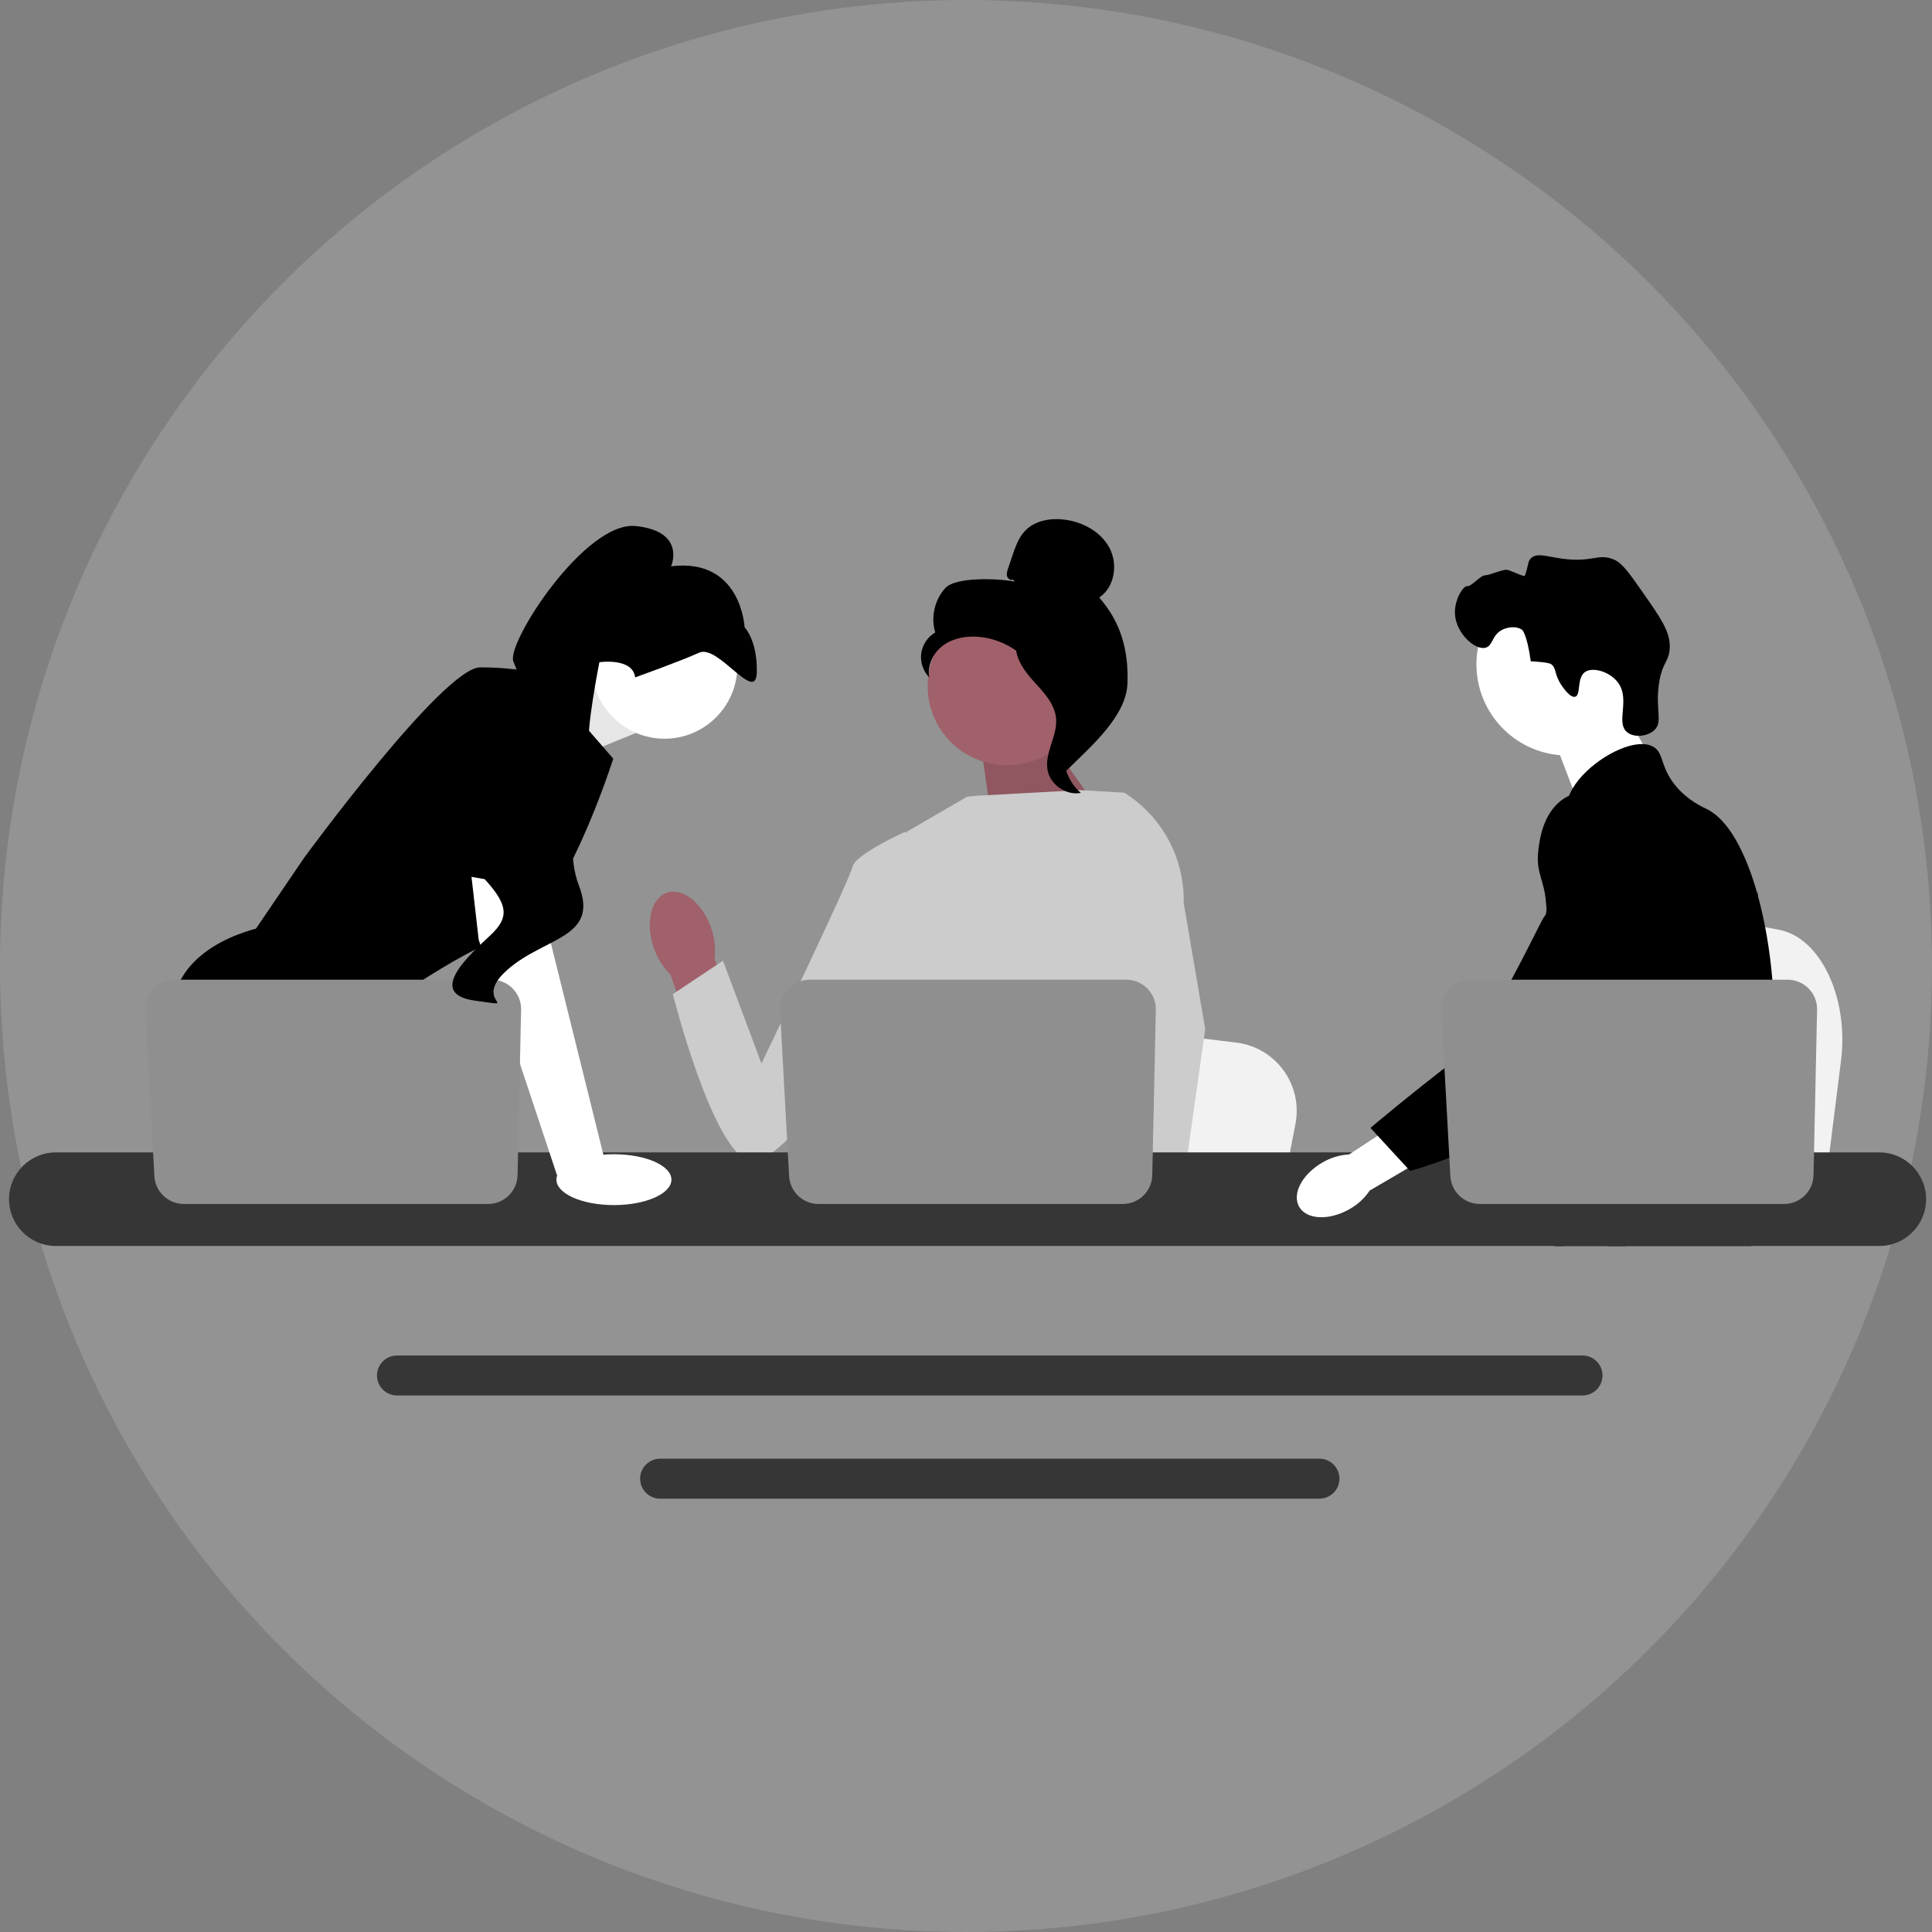 <svg width="428" height="428" viewBox="0 0 428 428" fill="none" xmlns="http://www.w3.org/2000/svg">
<rect x="0" y="0" width="428" height="428" fill="#808080" stroke="none"/>
<circle opacity="0.15" cx="214" cy="214" r="214" fill="white"/>
<g clip-path="url(#clip0_520_389229)">
<path d="M407.846 234.97L406.515 245.559L403.214 271.862H336.883C337.401 265.966 338.109 257.481 338.865 248.321C338.94 247.406 339.018 246.486 339.093 245.559C340.99 222.533 343.065 196.477 343.065 196.477L351.786 198.101L368.705 201.245L375.599 202.526L394.061 205.963C403.266 207.672 409.597 220.995 407.846 234.97Z" fill="#F2F2F2"/>
<path d="M357.669 153.867L365.826 168.136L350.149 179.243L343.461 161.703L357.669 153.867Z" fill="white"/>
<path d="M347.286 167.367C358.446 167.367 367.493 158.323 367.493 147.167C367.493 136.011 358.446 126.967 347.286 126.967C336.125 126.967 327.078 136.011 327.078 147.167C327.078 158.323 336.125 167.367 347.286 167.367Z" fill="white"/>
<path d="M345.844 151.68C344.239 149.239 344.869 147.962 343.526 147.065C343.526 147.065 342.985 146.704 339.116 146.498C338.25 140.266 337.169 139.511 337.169 139.511C335.923 138.64 334.073 138.923 332.923 139.455C330.489 140.582 330.772 143.016 329.133 143.481C326.87 144.125 322.752 140.498 322.346 136.346C322.015 132.959 324.198 129.67 325.064 129.844C325.922 130.016 327.978 127.393 329.087 127.434C329.845 127.462 332.942 126.116 333.775 126.221C334.684 126.336 337.684 127.901 337.809 127.543C338.677 125.059 338.422 124.37 339.159 123.659C340.465 122.4 342.601 123.277 345.953 123.748C352.848 124.717 354.052 122.444 357.586 123.984C359.371 124.762 360.865 126.861 363.779 131.027C367.855 136.853 369.893 139.766 369.906 143.163C369.92 146.628 368.241 146.408 367.504 151.537C366.683 157.247 368.427 159.858 366.522 161.713C365.05 163.147 362.057 163.487 360.485 162.229C357.793 160.075 361.316 154.876 358.337 151.078C356.508 148.747 352.831 147.71 351.146 148.862C349.242 150.165 350.291 153.99 348.951 154.352C347.804 154.663 346.123 152.105 345.844 151.68Z" fill="black"/>
<path d="M392.909 231.24C392.345 240.874 390.107 243.915 389.322 255.293C389.151 257.79 389.048 260.69 389.048 264.148C389.048 265.029 389.053 265.881 389.053 266.714C389.053 268.487 389.019 270.162 388.813 271.861C388.656 273.218 388.387 274.585 387.941 276.024H344.419C344.414 276.015 344.414 276.005 344.409 275.995C344.154 274.888 343.993 273.83 343.87 272.817C343.831 272.493 343.796 272.175 343.767 271.861C343.728 271.494 343.694 271.132 343.66 270.774C343.527 269.349 343.395 268.002 343.081 266.714C342.66 264.936 341.895 263.261 340.328 261.645C339.686 260.984 339.044 260.47 338.417 260.019C338.295 259.936 338.177 259.852 338.054 259.769C336.32 258.579 334.679 257.722 333.258 255.293C333.233 255.258 333.214 255.219 333.194 255.185C332.949 254.759 332.312 253.642 331.852 252.153C331.366 250.606 331.073 248.661 331.602 246.673C332.861 241.961 337.525 241.491 341.337 236.73C341.749 236.216 342.155 235.648 342.542 235.016C344.267 232.215 344.732 229.746 345.281 226.813C345.369 226.338 345.448 225.867 345.511 225.412C345.561 225.069 345.605 224.731 345.639 224.398C345.942 221.601 345.795 219.192 345.438 217.037C344.272 209.979 340.832 205.611 343.262 199.278C344.027 197.29 345.11 195.796 346.202 194.517C348.515 191.809 350.891 190.051 350.48 186.554C350.063 183.028 347.388 182.543 347.089 179.462C346.937 177.905 347.447 176.264 348.402 174.652V174.648C351.46 169.461 359.093 164.686 363.943 164.838C364.84 164.862 365.634 165.063 366.295 165.45C368.691 166.86 367.692 169.941 371.361 174.261C374.09 177.469 377.177 178.752 378.348 179.359C382.988 181.779 386.76 188.915 389.322 198.039C389.342 198.107 389.362 198.176 389.381 198.25C390.964 203.965 392.081 210.455 392.635 217.037C392.87 219.824 393.007 222.625 393.036 225.397C393.061 227.611 393.012 229.531 392.909 231.24Z" fill="black"/>
<path d="M360.329 264.247L359.442 266.716L358.883 268.263L357.589 271.863L356.09 276.026H346.453L348.07 271.863L348.82 269.923L350.064 266.716L352.151 261.328L360.329 264.247Z" fill="white"/>
<path d="M389.483 197.197C389.459 197.515 389.425 197.868 389.39 198.25C389.008 202.139 388.106 209.098 386.789 217.038C386.093 221.225 385.28 225.687 384.363 230.119C382.394 239.684 379.944 249.103 377.176 255.293C376.681 256.41 376.172 257.419 375.652 258.31C375.255 258.991 374.839 259.662 374.403 260.323C372.992 262.493 371.409 264.55 369.768 266.47C369.704 266.553 369.63 266.631 369.557 266.715C369.293 267.028 369.018 267.337 368.744 267.645C367.401 269.159 366.029 270.569 364.702 271.862C363.085 273.439 361.527 274.835 360.13 276.025H344.481L344.418 275.996L342.164 274.996C342.164 274.996 342.806 274.242 343.879 272.817C344.099 272.528 344.334 272.21 344.589 271.862C344.903 271.436 345.241 270.966 345.603 270.456C346.358 269.389 347.215 268.135 348.136 266.715C349.92 263.967 351.953 260.588 354.006 256.674C354.242 256.219 354.481 255.759 354.721 255.293C354.726 255.279 354.736 255.264 354.741 255.249C355.148 254.456 355.55 253.638 355.951 252.805C359.356 245.723 360.331 239.846 360.611 237.941C361.003 235.247 361.546 231.481 361.399 227.337C361.301 224.605 360.905 221.715 359.959 218.845V218.84C359.763 218.238 359.542 217.635 359.293 217.038C358.847 215.965 358.318 214.907 357.69 213.864C354.922 209.27 352.674 209.079 350.885 204.073C350.356 202.589 349.155 199.239 349.523 195.703V195.698C349.567 195.262 349.641 194.822 349.739 194.381V194.376C349.763 194.254 349.798 194.126 349.832 194.004C350.111 192.921 350.572 191.849 351.272 190.83C352.639 188.852 354.506 187.676 356.176 186.976L356.182 186.971C358.112 186.168 359.778 185.996 360.101 185.967C367.259 185.33 372.81 191.344 375.843 194.631C377.014 195.899 378.087 196.962 379.067 197.829C386.695 204.637 388.788 200.287 389.331 198.039C389.415 197.692 389.459 197.393 389.483 197.197Z" fill="black"/>
<path d="M389.509 196.943C389.509 196.968 389.504 197.051 389.484 197.188C389.494 197.115 389.499 197.041 389.504 196.973C389.504 196.958 389.504 196.948 389.509 196.943Z" fill="black"/>
<path d="M350.582 300.287H87.945C85.505 300.287 83.516 302.271 83.516 304.71C83.516 307.154 85.505 309.137 87.945 309.137H350.582C353.022 309.137 355.006 307.154 355.006 304.71C355.006 302.271 353.022 300.287 350.582 300.287Z" fill="#363636"/>
<path d="M292.302 323.15H146.229C143.789 323.15 141.805 325.134 141.805 327.573C141.805 330.012 143.789 332 146.229 332H292.302C294.742 332 296.732 330.012 296.732 327.573C296.732 325.134 294.742 323.15 292.302 323.15Z" fill="#363636"/>
<path d="M117.18 154.805L133.732 147.842L140.832 162.391L123.438 169.488L117.18 154.805Z" fill="white"/>
<path opacity="0.1" d="M117.18 154.805L133.732 147.842L140.832 162.391L123.438 169.488L117.18 154.805Z" fill="black"/>
<path d="M119.524 149.261L135.853 168.068C135.853 168.068 124.493 203.908 113.134 207.101C101.775 210.295 80.831 225.908 80.831 225.908L54.562 208.876L67.342 190.069C67.342 190.069 98.225 147.842 106.39 147.842C114.554 147.842 119.524 149.261 119.524 149.261Z" fill="black"/>
<path d="M97.464 271.862H59.453L57.049 268.651L47.238 255.539L44.98 252.523C44.98 252.523 36.461 236.91 38.236 222.716C40.01 208.522 58.469 205.328 58.469 205.328H59.229L81.827 225.178L80.478 243.652L87.634 255.539L97.464 271.862Z" fill="black"/>
<path d="M67.235 271.86H57.047V256.779L67.235 271.86Z" fill="black"/>
<path d="M286.986 248.967L285.719 255.538L282.573 271.861H219.391C219.884 268.203 220.559 262.937 221.279 257.252C221.35 256.684 221.425 256.113 221.496 255.538C223.303 241.249 225.28 225.078 225.28 225.078L233.586 226.086L249.702 228.038L256.269 228.832L273.855 230.965C282.623 232.026 288.654 240.294 286.986 248.967Z" fill="#F2F2F2"/>
<path d="M376.395 271.862H342.125C342.647 271.248 342.941 270.893 342.941 270.893L353.215 269.197L374.382 265.705C374.382 265.705 375.347 268.2 376.395 271.862Z" fill="black"/>
<path d="M231.032 161.902L245.935 182.971L219.939 183.747L217.148 163.947L231.032 161.902Z" fill="#A0616A"/>
<path opacity="0.1" d="M231.032 161.902L245.935 182.971L219.939 183.747L217.148 163.947L231.032 161.902Z" fill="black"/>
<path d="M157.533 205.555C155.62 200.04 151.224 196.557 147.713 197.774C144.203 198.991 142.908 204.447 144.822 209.963C145.556 212.177 146.81 214.183 148.479 215.813L156.876 239.075L167.713 234.903L158.284 212.414C158.585 210.1 158.327 207.748 157.533 205.555Z" fill="#A0616A"/>
<path d="M258.416 194.822L258.395 216.294L256.397 224.225L252.286 240.537L249.294 255.54L247.064 266.718L246.269 270.71C245.669 271.111 245.073 271.494 244.477 271.863H192.554C189.604 270.092 187.953 268.715 187.953 268.715C187.953 268.715 188.77 267.949 189.703 266.718C191.279 264.638 193.186 261.232 192.018 257.978C191.773 257.296 191.709 256.466 191.783 255.54C192.259 249.429 198.67 239.096 198.67 239.096L197.342 223.76L196.76 217.039L200.865 184.268L214.244 176.494L216.554 176.27L239.354 175.039L248.778 175.582L249.208 175.699L258.416 194.822Z" fill="#CCCCCC"/>
<path d="M259.425 271.858H248.066L247.565 266.713L247.555 266.61L250.771 266.39L259.138 265.818L259.283 268.898L259.397 271.262L259.425 271.858Z" fill="white"/>
<path d="M262.224 200.009L266.996 227.996L263.102 255.536L262.495 259.822L261.423 267.391L261.093 269.719L261.104 269.971L261.185 271.859H247.696L247.199 266.714L247.156 266.252L246.141 255.713L246.123 255.536L243.969 233.188L248.193 217.035L248.505 215.846V215.843L250.343 188.186L248.92 175.617L248.906 175.5C248.934 175.518 248.959 175.536 248.987 175.553C249.062 175.599 249.136 175.645 249.207 175.695C257.5 180.954 262.441 190.18 262.224 200.009Z" fill="#CCCCCC"/>
<path d="M205.693 189.629L200.505 184.266C200.505 184.266 189.401 189.27 188.848 192.046C188.294 194.822 168.688 235.599 168.688 235.599L160.158 212.825L149.055 220.236C149.055 220.236 157.964 255.593 166.296 257.253C174.628 258.913 202.553 215.404 202.553 215.404L205.693 189.629Z" fill="#CCCCCC"/>
<path d="M416.321 255.293H12.367C6.65 255.293 2 259.946 2 265.661C2 271.377 6.65 276.025 12.367 276.025H416.321C422.038 276.025 426.693 271.377 426.693 265.661C426.693 259.946 422.038 255.293 416.321 255.293Z" fill="#363636"/>
<path d="M256.051 223.698L255.265 260.334C255.189 263.88 252.291 266.716 248.743 266.716H181.325C177.86 266.716 174.999 264.009 174.81 260.55L172.807 223.915C172.602 220.179 175.578 217.037 179.321 217.037H249.528C253.186 217.037 256.129 220.043 256.051 223.698Z" fill="#8F8F8F"/>
<path d="M147.216 163.648C156.124 163.648 163.346 156.429 163.346 147.524C163.346 138.619 156.124 131.4 147.216 131.4C138.308 131.4 131.086 138.619 131.086 147.524C131.086 156.429 138.308 163.648 147.216 163.648Z" fill="white"/>
<path d="M120.242 189.714L122.017 208.876L134.086 257.49L123.659 261.143L106.043 208.166L103.609 186.875L120.242 189.714Z" fill="white"/>
<path d="M115.441 223.698L114.656 260.334C114.58 263.88 111.682 266.716 108.133 266.716H40.715C37.251 266.716 34.39 264.009 34.201 260.55L32.197 223.915C31.993 220.179 34.969 217.037 38.712 217.037H108.919C112.577 217.037 115.52 220.043 115.441 223.698Z" fill="#8F8F8F"/>
<path d="M136.004 266.966C143.04 266.966 148.743 264.444 148.743 261.333C148.743 258.223 143.04 255.701 136.004 255.701C128.969 255.701 123.266 258.223 123.266 261.333C123.266 264.444 128.969 266.966 136.004 266.966Z" fill="white"/>
<path d="M95.211 192.644L102.488 153.874C102.488 153.874 122.722 151.036 123.432 157.778C124.142 164.52 122.925 197.47 122.925 197.47L95.211 192.644Z" fill="black"/>
<path d="M140.708 150.061C140.708 150.061 150.686 146.501 154.895 144.586C159.104 142.671 167.466 156.03 167.652 148.974C167.838 141.919 164.949 138.96 164.949 138.96C164.949 138.96 164.227 123.525 148.671 125.455C148.671 125.455 152.093 117.732 140.861 116.538C129.629 115.344 112.155 142.457 113.72 146.509C115.285 150.561 117.161 153.911 112.721 158.243C108.281 162.576 99.967 187.027 106.293 193.606C112.618 200.186 113.033 203.041 108.699 207.134C104.365 211.227 94.121 220.128 105.198 221.673C116.274 223.218 104.184 222.064 112.442 214.803C120.699 207.543 132.749 207.839 128.25 196.19C123.751 184.541 131.567 167.847 130.589 165.315C129.611 162.782 132.781 146.701 132.781 146.701C132.781 146.701 140.157 145.618 140.708 150.061Z" fill="black"/>
<path d="M223.059 169.53C232.756 169.53 240.617 161.672 240.617 151.978C240.617 142.284 232.756 134.426 223.059 134.426C213.361 134.426 205.5 142.284 205.5 151.978C205.5 161.672 213.361 169.53 223.059 169.53Z" fill="#A0616A"/>
<path d="M224.456 128.379C223.948 128.676 223.267 128.227 223.104 127.662C222.941 127.097 223.131 126.497 223.319 125.94L224.266 123.135C224.938 121.145 225.651 119.087 227.107 117.572C229.303 115.287 232.794 114.706 235.936 115.127C239.971 115.668 243.952 117.852 245.828 121.464C247.705 125.076 246.906 130.115 243.516 132.369C248.348 137.905 250.032 144.075 249.766 151.417C249.5 158.759 241.496 165.516 236.276 170.688C235.111 169.982 234.051 166.672 234.692 165.469C235.333 164.266 234.414 162.873 235.208 161.766C236.002 160.658 236.666 162.422 235.864 161.32C235.357 160.625 237.334 159.026 236.581 158.611C232.94 156.599 231.729 152.062 229.442 148.588C226.684 144.397 221.963 141.559 216.967 141.088C214.215 140.829 211.308 141.299 209.052 142.896C206.796 144.493 205.336 147.347 205.859 150.061C204.504 148.686 203.83 146.67 204.084 144.757C204.339 142.844 205.516 141.075 207.183 140.101C206.169 136.751 207.038 132.896 209.39 130.304C211.743 127.711 221.287 128.152 224.721 128.835L224.456 128.379Z" fill="black"/>
<path d="M224.992 141.191C229.541 141.682 232.826 145.621 235.599 149.259C237.198 151.356 238.873 153.671 238.832 156.307C238.792 158.972 237.009 161.258 236.158 163.784C234.765 167.912 236.122 172.824 239.437 175.652C236.162 176.273 232.621 173.819 232.056 170.535C231.397 166.711 234.297 163.021 233.953 159.157C233.651 155.753 230.967 153.133 228.685 150.588C226.404 148.042 224.261 144.664 225.311 141.412L224.992 141.191Z" fill="black"/>
<path d="M293.006 257.509C288.501 260.071 286.17 264.471 287.802 267.338C289.433 270.204 294.408 270.45 298.915 267.886C300.73 266.887 302.279 265.468 303.432 263.748L322.387 252.652L316.988 243.871L298.875 255.742C296.806 255.854 294.793 256.46 293.006 257.509Z" fill="white"/>
<path d="M357.184 176.141C356.618 175.917 351.648 174.036 347.11 176.52C341.898 179.373 341.093 185.887 340.811 188.172C340.158 193.45 342.08 194.633 342.486 199.976C343.244 209.972 345.246 198.568 342.05 203.131C340.944 204.71 329.646 229.186 323.415 233.98C311.297 243.303 303.602 249.87 303.602 249.87L312.387 259.409C312.387 259.409 326.268 255.712 338.538 247.748C351.124 239.578 357.417 235.494 362.286 227.503C362.705 226.815 372.737 209.785 367.349 190.955C366.12 186.659 363.869 178.789 357.184 176.141Z" fill="black"/>
<path d="M402.543 223.698L401.757 260.334C401.681 263.88 398.784 266.716 395.235 266.716H327.817C324.352 266.716 321.492 264.009 321.303 260.55L319.299 223.915C319.095 220.179 322.07 217.037 325.813 217.037H396.02C399.678 217.037 402.621 220.043 402.543 223.698Z" fill="#8F8F8F"/>
</g>
<defs>
<clipPath id="clip0_520_389229">
<rect width="424.693" height="217" fill="white" transform="translate(2 115)"/>
</clipPath>
</defs>
</svg>
